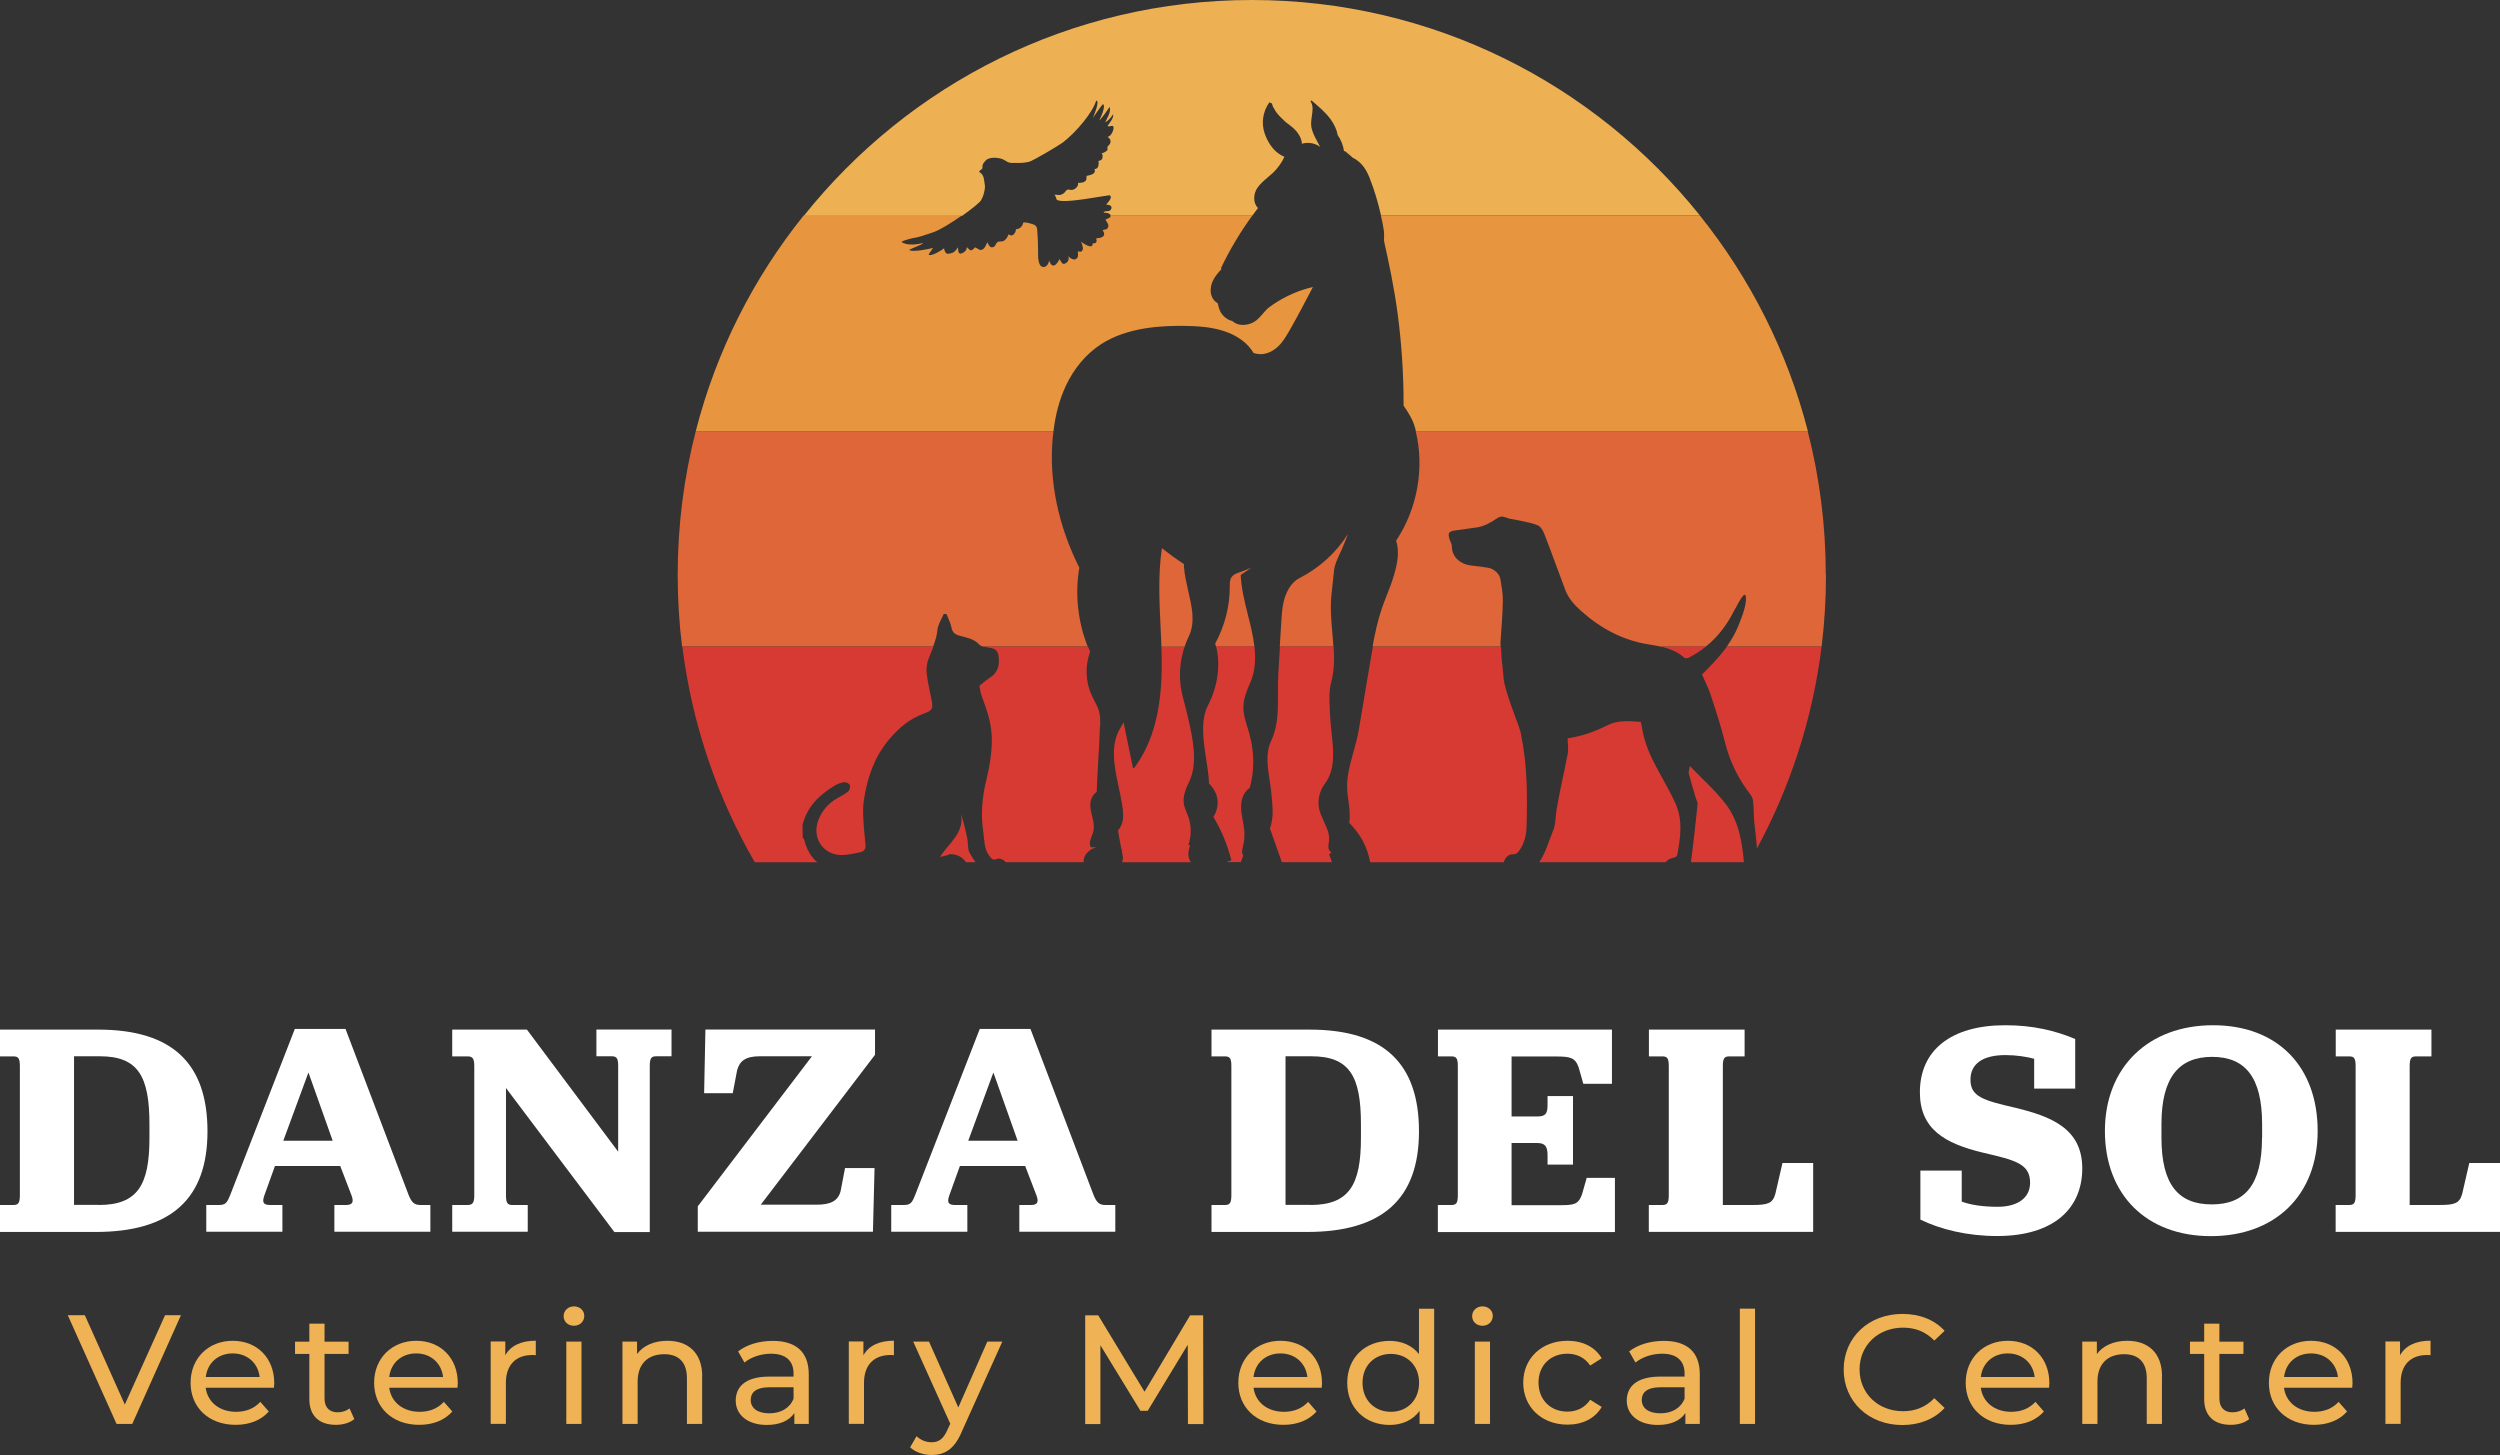 <svg width="311" height="181" viewBox="0 0 311 181" fill="none" xmlns="http://www.w3.org/2000/svg">
<rect x="0" y="0" width="311" height="181" fill="#333333" stroke="none"/>
<g clip-path="url(#clip0_4261_2398)">
<path d="M0 149.901H1.656C2.274 149.901 2.472 149.678 2.472 148.651V132.625C2.472 131.635 2.274 131.413 1.656 131.413H0V128.084H12.213C21.521 128.084 25.811 132.365 25.811 140.743C25.811 149.122 21.286 153.255 11.904 153.255H0V149.926V149.901ZM12.287 149.901C17.158 149.901 18.591 147.364 18.591 141.56V139.852C18.591 133.9 17.195 131.4 12.411 131.4H9.209V149.889H12.3L12.287 149.901Z" fill="white"/>
<path d="M42.313 145.05H34.204L32.894 148.688C32.547 149.641 32.819 149.901 33.623 149.901H35.131V153.23H25.662V149.901H27.207C28.06 149.901 28.246 149.641 28.641 148.651L36.676 127.997H42.98L50.83 148.651C51.213 149.604 51.559 149.901 52.301 149.901H53.537V153.23H41.596V149.901H43.03C43.809 149.901 44.068 149.592 43.722 148.688L42.325 145.05H42.313ZM35.242 141.907H41.386L38.37 133.417L35.242 141.907Z" fill="white"/>
<path d="M65.54 128.071L76.9 143.268V132.613C76.9 131.623 76.702 131.4 76.084 131.4H74.193V128.071H83.538V131.4H81.647C81.029 131.4 80.831 131.623 80.831 132.613V153.267H76.43L62.944 135.348V148.688C62.944 149.678 63.142 149.901 63.76 149.901H65.651V153.23H56.257V149.901H58.148C58.766 149.901 59.001 149.678 59.001 148.688V132.625C59.001 131.635 58.766 131.412 58.148 131.412H56.257V128.084H65.528L65.54 128.071Z" fill="white"/>
<path d="M86.789 150.087L101.005 131.4H94.515C92.772 131.4 92.006 131.969 91.697 133.145L91.153 135.991H87.593L87.754 128.071H108.854V131.214L94.639 149.864H101.598C103.304 149.864 104.268 149.406 104.577 148.156L105.121 145.31H108.793L108.595 153.23H86.802V150.087H86.789Z" fill="white"/>
<path d="M127.52 145.05H119.411L118.101 148.688C117.755 149.641 118.026 149.901 118.83 149.901H120.338V153.23H110.869V149.901H112.414C113.267 149.901 113.453 149.641 113.848 148.651L121.883 127.997H128.188L136.037 148.651C136.42 149.604 136.766 149.901 137.508 149.901H138.744V153.23H126.803V149.901H128.237C129.016 149.901 129.275 149.592 128.929 148.688L127.532 145.05H127.52ZM120.449 141.907H126.593L123.577 133.417L120.449 141.907Z" fill="white"/>
<path d="M150.71 149.901H152.366C152.984 149.901 153.182 149.678 153.182 148.651V132.625C153.182 131.635 152.984 131.413 152.366 131.413H150.71V128.084H162.923C172.231 128.084 176.521 132.365 176.521 140.743C176.521 149.122 171.996 153.255 162.614 153.255H150.71V149.926V149.901ZM162.997 149.901C167.868 149.901 169.301 147.364 169.301 141.56V139.852C169.301 133.9 167.905 131.4 163.121 131.4H159.919V149.889H163.01L162.997 149.901Z" fill="white"/>
<path d="M178.882 149.901H180.538C181.156 149.901 181.354 149.678 181.354 148.688V132.625C181.354 131.635 181.156 131.413 180.538 131.413H178.882V128.084H200.526V134.828H196.966L196.385 132.786C195.965 131.573 195.347 131.425 193.567 131.425H188.041V138.887H191.243C192.207 138.887 192.516 138.59 192.516 137.489V136.35H195.681V144.877H192.516V143.701C192.516 142.637 192.207 142.191 191.243 142.191H188.041V149.926H193.987C195.804 149.926 196.348 149.852 196.806 148.565L197.386 146.523H200.897V153.267H178.869V149.938L178.882 149.901Z" fill="white"/>
<path d="M205.125 149.901H206.781C207.399 149.901 207.597 149.678 207.597 148.651V132.625C207.597 131.635 207.399 131.413 206.781 131.413H205.125V128.084H217.029V131.413H215.138C214.519 131.413 214.322 131.635 214.322 132.625V149.901H217.956C219.921 149.901 220.502 149.716 220.848 148.54L221.739 144.679H225.558V153.242H205.112V149.914L205.125 149.901Z" fill="white"/>
<path d="M238.896 151.72V145.619H244.038V149.48C245.274 149.938 246.857 150.124 248.526 150.124C250.887 150.124 252.543 149.097 252.543 147.129C252.543 144.741 250.652 144.32 246.634 143.379C241.925 142.241 238.834 140.459 238.834 135.88C238.834 130.682 242.654 127.539 249.465 127.539C252.939 127.539 255.683 128.22 258.155 129.247V135.422H253.05V131.71C252.086 131.45 250.775 131.252 249.49 131.252C246.671 131.252 245.126 132.316 245.126 134.321C245.126 136.437 246.746 136.895 250.726 137.811C255.089 138.875 259.033 140.347 259.033 145.347C259.033 150.347 255.473 153.762 248.439 153.762C244.694 153.762 241.405 152.933 238.896 151.72Z" fill="white"/>
<path d="M261.851 140.694C261.851 132.774 267.265 127.539 275.3 127.539C283.335 127.539 288.317 132.687 288.317 140.694C288.317 148.701 283.026 153.775 275.028 153.775C267.031 153.775 261.851 148.626 261.851 140.694ZM281.407 141.523V139.852C281.407 133.974 279.281 131.474 275.189 131.474C271.098 131.474 268.885 133.974 268.885 139.852V141.523C268.885 147.401 271.011 149.827 275.14 149.827C279.268 149.827 281.395 147.401 281.395 141.523H281.407Z" fill="white"/>
<path d="M290.567 149.901H292.223C292.841 149.901 293.039 149.678 293.039 148.651V132.625C293.039 131.635 292.841 131.413 292.223 131.413H290.567V128.084H302.471V131.413H300.579C299.961 131.413 299.763 131.635 299.763 132.625V149.901H303.398C305.363 149.901 305.944 149.716 306.29 148.54L307.18 144.679H311V153.242H290.554V149.914L290.567 149.901Z" fill="white"/>
<path d="M22.51 163.613L16.453 177.139H14.5L8.43 163.613H10.557L15.526 174.726L20.532 163.613H22.498H22.51Z" fill="#EFB254"/>
<path d="M34.068 172.634H25.588C25.823 174.429 27.306 175.629 29.371 175.629C30.594 175.629 31.62 175.221 32.387 174.392L33.438 175.592C32.486 176.669 31.052 177.25 29.321 177.25C25.947 177.25 23.709 175.072 23.709 172.016C23.709 168.959 25.934 166.793 28.95 166.793C31.966 166.793 34.117 168.922 34.117 172.065C34.117 172.226 34.093 172.449 34.08 172.622L34.068 172.634ZM25.6 171.298H32.3C32.102 169.578 30.78 168.365 28.95 168.365C27.121 168.365 25.798 169.565 25.6 171.298Z" fill="#EFB254"/>
<path d="M44.081 176.533C43.512 177.015 42.647 177.25 41.794 177.25C39.68 177.25 38.481 176.112 38.481 174.045V168.427H36.701V166.905H38.481V164.665H40.372V166.905H43.364V168.427H40.372V173.971C40.372 175.072 40.966 175.691 42.004 175.691C42.56 175.691 43.092 175.518 43.487 175.208L44.081 176.545V176.533Z" fill="#EFB254"/>
<path d="M56.899 172.634H48.419C48.654 174.429 50.138 175.629 52.202 175.629C53.426 175.629 54.452 175.221 55.218 174.392L56.269 175.592C55.317 176.669 53.883 177.25 52.153 177.25C48.778 177.25 46.541 175.072 46.541 172.016C46.541 168.959 48.766 166.793 51.782 166.793C54.798 166.793 56.949 168.922 56.949 172.065C56.949 172.226 56.924 172.449 56.912 172.622L56.899 172.634ZM48.419 171.298H55.119C54.922 169.578 53.599 168.365 51.769 168.365C49.94 168.365 48.617 169.565 48.419 171.298Z" fill="#EFB254"/>
<path d="M66.653 166.793V168.588C66.492 168.563 66.356 168.563 66.22 168.563C64.193 168.563 62.932 169.776 62.932 172.028V177.127H61.04V166.88H62.858V168.6C63.525 167.4 64.823 166.781 66.665 166.781L66.653 166.793Z" fill="#EFB254"/>
<path d="M70.114 163.724C70.114 163.044 70.67 162.511 71.399 162.511C72.129 162.511 72.685 163.031 72.685 163.687C72.685 164.38 72.153 164.925 71.399 164.925C70.645 164.925 70.114 164.405 70.114 163.724ZM70.448 166.892H72.339V177.139H70.448V166.892Z" fill="#EFB254"/>
<path d="M87.346 171.248V177.139H85.454V171.459C85.454 169.454 84.428 168.464 82.636 168.464C80.621 168.464 79.323 169.64 79.323 171.867V177.139H77.432V166.892H79.249V168.439C80.015 167.4 81.363 166.793 83.019 166.793C85.565 166.793 87.358 168.229 87.358 171.236L87.346 171.248Z" fill="#EFB254"/>
<path d="M100.609 170.951V177.139H98.817V175.79C98.186 176.718 97.025 177.263 95.393 177.263C93.032 177.263 91.524 176.025 91.524 174.243C91.524 172.597 92.612 171.248 95.727 171.248H98.718V170.877C98.718 169.318 97.791 168.402 95.924 168.402C94.688 168.402 93.415 168.823 92.612 169.503L91.82 168.117C92.908 167.264 94.466 166.806 96.135 166.806C98.99 166.806 100.609 168.155 100.609 170.964V170.951ZM98.718 174.008V172.573H95.801C93.934 172.573 93.39 173.29 93.39 174.157C93.39 175.184 94.255 175.815 95.702 175.815C97.148 175.815 98.248 175.171 98.718 173.996V174.008Z" fill="#EFB254"/>
<path d="M111.203 166.793V168.588C111.042 168.563 110.906 168.563 110.77 168.563C108.743 168.563 107.482 169.776 107.482 172.028V177.127H105.591V166.88H107.408V168.6C108.075 167.4 109.373 166.781 111.215 166.781L111.203 166.793Z" fill="#EFB254"/>
<path d="M124.689 166.892L119.621 178.154C118.694 180.319 117.495 181 115.9 181C114.899 181 113.873 180.666 113.218 180.047L114.021 178.661C114.528 179.144 115.183 179.416 115.888 179.416C116.79 179.416 117.371 179.008 117.878 177.832L118.212 177.114L113.601 166.892H115.567L119.213 175.085L122.823 166.892H124.677H124.689Z" fill="#EFB254"/>
<path d="M147.78 177.139L147.756 167.288L142.774 175.505H141.872L136.89 167.35V177.151H134.999V163.625H136.618L142.378 173.129L148.052 163.625H149.672L149.696 177.151H147.805L147.78 177.139Z" fill="#EFB254"/>
<path d="M164.419 172.634H155.939C156.174 174.429 157.657 175.629 159.721 175.629C160.945 175.629 161.971 175.221 162.738 174.392L163.776 175.592C162.824 176.669 161.39 177.25 159.66 177.25C156.285 177.25 154.047 175.072 154.047 172.016C154.047 168.959 156.273 166.793 159.289 166.793C162.305 166.793 164.456 168.922 164.456 172.065C164.456 172.226 164.431 172.449 164.419 172.622V172.634ZM155.939 171.298H162.639C162.441 169.578 161.118 168.365 159.289 168.365C157.459 168.365 156.137 169.565 155.939 171.298Z" fill="#EFB254"/>
<path d="M178.412 162.796V177.139H176.595V175.518C175.742 176.681 174.407 177.263 172.874 177.263C169.821 177.263 167.596 175.159 167.596 172.028C167.596 168.897 169.821 166.806 172.874 166.806C174.357 166.806 175.655 167.35 176.52 168.452V162.809H178.412V162.796ZM176.533 172.016C176.533 169.838 175.012 168.427 173.022 168.427C171.032 168.427 169.499 169.838 169.499 172.016C169.499 174.194 171.02 175.629 173.022 175.629C175.025 175.629 176.533 174.194 176.533 172.016Z" fill="#EFB254"/>
<path d="M183.134 163.724C183.134 163.044 183.69 162.511 184.419 162.511C185.149 162.511 185.705 163.031 185.705 163.687C185.705 164.38 185.173 164.925 184.419 164.925C183.665 164.925 183.134 164.405 183.134 163.724ZM183.468 166.892H185.359V177.139H183.468V166.892Z" fill="#EFB254"/>
<path d="M189.488 172.016C189.488 168.959 191.799 166.793 195.001 166.793C196.867 166.793 198.425 167.548 199.253 168.971L197.819 169.875C197.152 168.872 196.126 168.402 194.976 168.402C192.924 168.402 191.391 169.813 191.391 171.991C191.391 174.169 192.924 175.604 194.976 175.604C196.113 175.604 197.139 175.147 197.819 174.132L199.253 175.023C198.425 176.458 196.867 177.226 195.001 177.226C191.787 177.226 189.488 175.048 189.488 171.991V172.016Z" fill="#EFB254"/>
<path d="M211.454 170.951V177.139H209.661V175.79C209.031 176.718 207.869 177.263 206.237 177.263C203.876 177.263 202.368 176.025 202.368 174.243C202.368 172.597 203.456 171.248 206.571 171.248H209.562V170.877C209.562 169.318 208.635 168.402 206.769 168.402C205.533 168.402 204.272 168.823 203.456 169.503L202.665 168.117C203.753 167.264 205.31 166.806 206.979 166.806C209.834 166.806 211.454 168.155 211.454 170.964V170.951ZM209.562 174.008V172.573H206.645C204.779 172.573 204.235 173.29 204.235 174.157C204.235 175.184 205.1 175.815 206.546 175.815C207.993 175.815 209.093 175.171 209.562 173.996V174.008Z" fill="#EFB254"/>
<path d="M216.435 162.796H218.327V177.139H216.435V162.796Z" fill="#EFB254"/>
<path d="M229.353 170.37C229.353 166.373 232.468 163.452 236.671 163.452C238.797 163.452 240.651 164.17 241.912 165.556L240.627 166.769C239.564 165.667 238.266 165.16 236.745 165.16C233.63 165.16 231.331 167.363 231.331 170.357C231.331 173.352 233.642 175.555 236.745 175.555C238.266 175.555 239.564 175.035 240.627 173.934L241.912 175.147C240.651 176.533 238.797 177.275 236.646 177.275C232.468 177.275 229.353 174.355 229.353 170.357V170.37Z" fill="#EFB254"/>
<path d="M254.892 172.634H246.412C246.647 174.429 248.13 175.629 250.194 175.629C251.418 175.629 252.444 175.221 253.211 174.392L254.261 175.592C253.309 176.669 251.875 177.25 250.145 177.25C246.77 177.25 244.533 175.072 244.533 172.016C244.533 168.959 246.758 166.793 249.774 166.793C252.79 166.793 254.941 168.922 254.941 172.065C254.941 172.226 254.916 172.449 254.904 172.622L254.892 172.634ZM246.412 171.298H253.112C252.914 169.578 251.591 168.365 249.762 168.365C247.932 168.365 246.61 169.565 246.412 171.298Z" fill="#EFB254"/>
<path d="M268.947 171.248V177.139H267.055V171.459C267.055 169.454 266.029 168.464 264.237 168.464C262.222 168.464 260.924 169.64 260.924 171.867V177.139H259.033V166.892H260.85V168.439C261.616 167.4 262.964 166.793 264.62 166.793C267.167 166.793 268.959 168.229 268.959 171.236L268.947 171.248Z" fill="#EFB254"/>
<path d="M279.8 176.533C279.231 177.015 278.366 177.25 277.513 177.25C275.399 177.25 274.2 176.112 274.2 174.045V168.427H272.432V166.905H274.2V164.665H276.091V166.905H279.083V168.427H276.091V173.971C276.091 175.072 276.685 175.691 277.723 175.691C278.279 175.691 278.811 175.518 279.206 175.208L279.8 176.545V176.533Z" fill="#EFB254"/>
<path d="M292.606 172.634H284.126C284.361 174.429 285.844 175.629 287.909 175.629C289.133 175.629 290.159 175.221 290.925 174.392L291.976 175.592C291.024 176.669 289.59 177.25 287.859 177.25C284.485 177.25 282.247 175.072 282.247 172.016C282.247 168.959 284.472 166.793 287.489 166.793C290.505 166.793 292.656 168.922 292.656 172.065C292.656 172.226 292.631 172.449 292.619 172.622L292.606 172.634ZM284.139 171.298H290.838C290.641 169.578 289.318 168.365 287.489 168.365C285.659 168.365 284.336 169.565 284.139 171.298Z" fill="#EFB254"/>
<path d="M302.359 166.793V168.588C302.199 168.563 302.063 168.563 301.927 168.563C299.899 168.563 298.639 169.776 298.639 172.028V177.127H296.747V166.88H298.564V168.6C299.232 167.4 300.53 166.781 302.372 166.781L302.359 166.793Z" fill="#EFB254"/>
<path d="M211.491 26.817H171.798C171.774 26.73 171.761 26.631 171.737 26.545C171.403 25.109 170.983 23.699 170.451 22.325C170.093 21.36 169.524 20.209 168.251 19.602C168.251 19.602 168.251 19.578 168.226 19.565L167.336 18.81C167.336 18.81 167.262 18.786 167.237 18.798C167.225 18.798 167.212 18.823 167.2 18.835C167.101 18.105 166.829 17.412 166.409 16.806C166.298 16.162 166.001 15.506 165.556 14.875C164.901 13.972 164.023 13.242 163.183 12.524C163.146 12.499 163.096 12.499 163.071 12.524C163.034 12.549 163.034 12.598 163.047 12.635C163.38 13.155 163.294 13.774 163.195 14.43C163.146 14.801 163.084 15.184 163.108 15.568C163.158 16.249 163.492 16.892 163.788 17.449L164.221 18.266C163.591 17.808 162.725 17.647 161.959 17.882C161.934 17.375 161.699 16.843 161.291 16.348C160.896 15.89 160.389 15.518 159.907 15.16L159.87 15.123C159.449 14.739 159.029 14.331 158.708 13.873C158.609 13.687 158.485 13.489 158.374 13.303C158.325 13.167 158.263 13.031 158.226 12.883C158.213 12.845 158.176 12.808 158.127 12.821C158.114 12.821 158.09 12.821 158.077 12.845C158.065 12.821 158.053 12.796 158.028 12.771C157.991 12.722 157.917 12.722 157.88 12.771C157.101 13.885 156.891 15.296 157.311 16.558C157.595 17.4 158.275 18.885 159.783 19.503C159.449 20.233 158.955 20.927 158.362 21.496C158.152 21.694 157.917 21.892 157.694 22.077C157.237 22.461 156.767 22.869 156.421 23.364C155.926 24.082 155.828 25.233 156.495 25.877C156.26 26.186 156.025 26.495 155.803 26.805H138.151C138.151 26.805 138.138 26.755 138.126 26.718C137.953 26.433 137.496 26.495 137.273 26.433C137.446 26.149 137.891 26.384 138.126 26.149C138.472 25.753 138.176 25.444 137.619 25.468C137.669 25.295 138.472 24.639 138.077 24.305C137.965 24.194 131.933 25.505 131.426 24.8C131.426 24.552 131.216 24.317 131.191 24.243C131.476 24.132 131.785 24.478 132.39 23.996C132.563 23.822 132.563 23.711 132.786 23.599C132.91 23.538 133.107 23.637 133.243 23.637C133.404 23.637 133.552 23.587 133.688 23.513C133.948 23.364 134.158 23.08 134.109 22.758C134.418 22.733 134.677 22.758 134.937 22.585C135.209 22.412 135.147 22.176 135.172 21.879C135.604 21.78 136.42 21.669 136.148 21.026C136.667 21.05 136.692 20.469 136.667 20.085C136.643 20.073 136.63 20.06 136.618 20.048C136.853 19.936 137.038 19.961 137.125 19.701C137.211 19.454 137.174 19.194 137.014 19.021C137.137 19.157 137.681 18.786 137.743 18.699C137.817 18.575 137.743 18.414 137.768 18.291C137.805 18.154 137.978 18.055 138.064 17.907C138.274 17.499 138.089 17.251 137.792 17.028C138.176 16.929 138.423 16.471 138.497 16.113C138.534 15.964 138.571 15.704 138.386 15.655C138.386 15.655 137.706 15.791 137.792 15.655C138.04 15.234 138.559 14.739 138.472 14.207C138.225 14.59 137.916 14.999 137.483 15.222C137.706 14.739 138.274 13.86 138.027 13.316C137.916 13.477 137.088 14.726 136.729 14.999C136.803 14.887 137.632 13.229 137.211 12.944C136.915 13.229 136.074 14.528 135.95 14.677C136.049 14.467 136.89 12.462 136.358 12.524C135.963 13.947 133.911 16.422 132.205 17.734C131.822 18.031 128.509 20.011 128.002 20.134C127.248 20.308 126.642 20.271 125.864 20.271C125.307 20.271 125.048 19.875 124.529 19.738C123.824 19.553 123.206 19.602 122.81 19.813C122.662 19.899 122.402 20.196 122.316 20.345C122.168 20.555 122.266 20.79 122.18 20.988C122.118 21.112 121.908 21.137 121.846 21.285C121.772 21.459 121.883 21.409 122.032 21.545C122.477 21.929 122.415 22.572 122.526 23.117C122.563 23.364 122.415 24.342 122.019 24.948C121.834 25.233 120.832 26.038 119.683 26.854H99.991C113.057 10.469 133.182 0 155.729 0C178.276 0 198.4 10.469 211.479 26.817H211.491Z" fill="#EDB053"/>
<path d="M163.319 35.715C162.367 37.534 161.477 39.254 160.451 41.049C160.043 41.742 159.647 42.472 159.041 43.053C158.399 43.685 157.595 44.056 156.841 44.056C156.532 44.056 156.223 44.006 155.939 43.907C155.234 42.695 153.936 41.729 152.255 41.185C150.66 40.665 148.979 40.566 147.397 40.541C144.492 40.504 140.252 40.702 136.989 42.806C135.135 44.006 133.614 45.801 132.588 48.004C131.822 49.637 131.315 51.481 131.055 53.622H86.554C89.101 43.685 93.736 34.576 99.979 26.805H119.67C118.397 27.696 116.926 28.612 116.123 28.884C115.443 29.107 114.812 29.342 114.133 29.515C113.502 29.626 112.649 29.8 112.142 30.084C112.773 30.616 114.244 30.394 114.812 30.233C114.862 30.406 113.564 30.802 113.107 31.087C113.391 31.433 115.838 30.938 116.061 30.827C115.999 31 115.579 31.507 115.517 31.681C115.876 31.978 117.433 30.938 117.445 30.876C117.433 31.049 117.618 31.582 117.878 31.569C118.533 31.544 118.842 31.309 119.127 30.802C119.201 30.666 119.176 31.272 119.263 31.408C119.386 31.606 119.497 31.557 119.658 31.507C119.955 31.408 120.289 31.111 120.264 30.765C120.499 30.852 120.536 31.136 120.82 31.136C120.956 31.136 121.29 30.802 121.29 30.765C121.512 30.814 121.735 31.099 122.031 31.099C122.489 31.037 122.662 30.468 122.823 30.134C122.934 30.307 123.045 30.703 123.329 30.765C123.836 30.814 123.836 30.307 124.071 30.134C124.306 29.96 124.64 30.109 124.899 29.948C125.147 29.787 125.381 29.453 125.443 29.168C125.554 29.168 125.616 29.255 125.715 29.28C125.876 29.317 125.95 29.267 126.061 29.193C126.247 29.045 126.383 28.748 126.383 28.513C126.852 28.488 127.211 28.178 127.285 27.696C127.656 27.609 128.064 27.782 128.422 27.869C128.793 27.968 129.003 28.178 129.028 28.574C129.102 29.465 129.139 30.357 129.139 31.26C129.139 31.718 129.077 32.968 129.646 33.19C130.103 33.364 130.499 32.794 130.499 32.398C130.895 33.475 131.401 33.029 131.809 32.225C132.032 32.572 132.155 33.079 132.662 32.683C132.947 32.51 133.008 32.114 132.885 31.829C133.058 32.114 133.626 32.448 133.911 32.176C134.195 32.002 134.084 31.544 134.084 31.26C134.479 31.371 134.652 31.322 134.714 30.913C134.714 30.74 134.615 30.295 134.467 30.047C134.912 30.431 136.012 31.037 135.913 30.282C136.42 30.282 136.482 30.109 136.371 29.651C137.051 29.602 137.681 29.428 137.174 28.624C137.458 28.513 137.743 28.624 137.854 28.228C137.965 27.943 137.681 27.597 137.508 27.325C137.718 27.213 138.225 27.114 138.163 26.78H155.815C154.307 28.847 152.984 31.049 151.897 33.339C151.884 33.376 151.897 33.401 151.909 33.425C151.921 33.438 151.946 33.463 151.971 33.463C151.526 33.92 151.118 34.416 150.858 34.985C150.562 35.641 150.438 36.581 150.982 37.299C151.118 37.472 151.291 37.621 151.489 37.732C151.563 38.103 151.662 38.475 151.847 38.821C152.131 39.328 152.675 39.799 153.306 39.935L153.331 39.96C154.047 40.615 155.209 40.504 155.988 40.059C156.433 39.799 156.755 39.415 157.076 39.044C157.336 38.759 157.583 38.438 157.892 38.215C159.301 37.175 160.933 36.358 162.651 35.876C162.874 35.814 163.096 35.752 163.331 35.703L163.319 35.715Z" fill="#E7953E"/>
<path d="M224.903 53.634H176.137C176.1 53.473 176.051 53.312 176.014 53.152C175.742 52.161 175.148 51.246 174.605 50.466C174.605 50.466 174.605 50.454 174.605 50.441C174.617 46.655 174.37 42.831 173.875 39.081C173.443 35.801 172.763 32.646 172.231 30.245C172.157 29.96 172.169 29.688 172.182 29.404C172.182 29.181 172.182 28.958 172.157 28.723C172.07 28.079 171.934 27.461 171.786 26.829H211.479C217.709 34.601 222.344 43.709 224.903 53.647V53.634Z" fill="#E7953E"/>
<path d="M135.32 80.439H122.328C122.118 80.389 121.945 80.315 121.821 80.179C121.129 79.436 120.214 79.325 119.349 79.078C118.78 78.917 118.471 78.669 118.36 78.05C118.249 77.481 117.952 76.937 117.742 76.38C117.631 76.38 117.507 76.38 117.396 76.38C117.124 77.036 116.679 77.679 116.617 78.36C116.543 79.102 116.333 79.783 116.073 80.439H84.849C84.49 77.506 84.305 74.523 84.305 71.504C84.305 65.341 85.083 59.339 86.554 53.634H131.055C131.018 53.919 130.981 54.203 130.956 54.5C130.474 59.772 131.624 65.353 134.269 70.625C133.701 73.793 134.084 77.407 135.32 80.451V80.439Z" fill="#DE6638"/>
<path d="M147.904 79.127C147.694 79.56 147.521 79.993 147.36 80.451H144.48C144.455 79.585 144.406 78.731 144.369 77.877C144.22 74.697 144.059 71.393 144.542 68.2C145.432 68.893 146.346 69.561 147.286 70.168C147.273 70.279 147.286 70.403 147.286 70.502C147.348 71.492 147.595 72.519 147.817 73.521C148.262 75.439 148.732 77.419 147.892 79.139L147.904 79.127Z" fill="#DE6638"/>
<path d="M156.05 80.439H151.278C151.241 80.303 151.204 80.179 151.167 80.055C152.354 77.877 152.984 75.452 152.984 73.001V72.952C152.984 72.531 152.984 72.086 153.232 71.764C153.479 71.43 153.911 71.281 154.344 71.145L154.468 71.096C154.888 70.96 155.284 70.786 155.667 70.601C155.246 70.922 154.814 71.219 154.381 71.504C154.356 71.516 154.344 71.541 154.344 71.578C154.418 73.199 154.839 74.882 155.246 76.516C155.58 77.815 155.902 79.139 156.05 80.451V80.439Z" fill="#DE6638"/>
<path d="M167.67 66.492C167.435 67.111 167.175 67.73 166.928 68.324C166.841 68.522 166.743 68.744 166.631 68.967C166.347 69.586 166.026 70.291 165.964 70.91L165.63 74.004C165.469 75.588 165.605 77.172 165.741 78.706C165.791 79.276 165.84 79.857 165.877 80.439H159.202L159.4 77.258C159.462 76.269 159.524 75.254 159.845 74.288C160.067 73.633 160.587 72.445 161.674 71.9C164.147 70.638 166.211 68.744 167.645 66.492H167.67Z" fill="#DE6638"/>
<path d="M227.153 71.504C227.153 74.523 226.967 77.506 226.609 80.439H214.804C215.36 79.659 215.854 78.818 216.225 77.914C216.843 76.429 217.35 74.932 217.165 74.14C216.979 73.348 215.879 75.773 215.261 76.825C214.408 78.286 213.407 79.474 212.195 80.439H206.596C206.126 80.328 205.656 80.253 205.174 80.179C201.898 79.672 199.142 78.187 196.694 76.009C195.866 75.266 195.124 74.462 194.729 73.41C193.851 71.096 193.023 68.757 192.121 66.442C191.947 65.997 191.676 65.49 191.243 65.329C190.167 64.896 188.078 64.599 187.683 64.5C187.287 64.388 186.867 64.067 186.274 64.45C185.445 65.007 184.667 65.465 183.702 65.613C182.825 65.749 181.935 65.861 181.057 65.985C180.204 66.096 180.068 66.306 180.34 67.135C180.427 67.408 180.612 67.68 180.612 67.952C180.612 69.437 181.861 70.242 183.035 70.353C183.727 70.415 184.407 70.526 185.099 70.625C185.841 70.737 186.533 71.356 186.657 72.073C186.805 72.977 186.978 73.892 186.953 74.796C186.929 76.516 186.768 78.224 186.657 79.944L186.682 80.439H170.748C171.032 78.83 171.378 77.209 171.91 75.662C172.107 75.093 172.33 74.536 172.54 73.991C172.861 73.187 173.183 72.346 173.43 71.492C173.875 69.92 174.098 68.596 173.677 67.259C176.335 63.275 177.225 58.213 176.113 53.634H224.878C226.349 59.352 227.128 65.341 227.128 71.504H227.153Z" fill="#DE6638"/>
<path d="M115.505 81.949C115.295 82.53 115.208 83.211 115.282 83.817C115.418 84.981 115.715 86.119 115.925 87.27C116.073 88.161 115.925 88.409 115.06 88.718C113.218 89.362 111.821 90.525 110.572 92.022C108.743 94.213 107.89 96.762 107.47 99.497C107.371 100.177 107.358 100.87 107.383 101.551C107.433 102.739 107.556 103.927 107.668 105.115C107.717 105.622 107.457 105.932 107.012 106.018C106.283 106.155 105.541 106.353 104.812 106.365C104.726 106.365 104.651 106.365 104.565 106.365C102.327 106.278 101.005 104.187 101.784 102.083C102.229 100.87 103.02 99.942 104.145 99.311C104.627 99.039 105.121 98.779 105.541 98.433C105.714 98.284 105.801 97.851 105.714 97.653C105.64 97.48 105.294 97.294 105.059 97.306C105.035 97.306 105.022 97.306 105.01 97.306C104.59 97.368 104.12 97.541 103.761 97.777C101.895 98.915 100.424 100.326 99.83 102.615C99.83 103.123 99.843 103.63 99.855 104.137C99.855 104.249 100.016 104.348 100.041 104.447C100.337 105.66 100.869 106.6 101.672 107.268H93.897C89.224 99.2 86.097 90.129 84.885 80.451H116.11C115.925 80.959 115.702 81.454 115.517 81.961L115.505 81.949Z" fill="#D73A33"/>
<path d="M120.598 106.019C120.795 106.452 121.067 106.86 121.352 107.256H120.165C119.683 106.563 118.966 106.241 118.175 106.254H118.138C118.014 106.254 117.903 106.415 117.767 106.415C117.532 106.415 117.272 106.575 116.951 106.588C118.063 104.818 120.029 103.605 119.534 101.205C119.881 102.269 120.128 103.308 120.338 104.36C120.449 104.917 120.363 105.536 120.585 106.031L120.598 106.019Z" fill="#D73A33"/>
<path d="M136.828 90.413C136.791 91.75 136.717 93.136 136.63 94.485C136.556 95.821 136.47 97.207 136.433 98.519C135.963 98.829 135.666 99.385 135.641 100.041C135.617 100.549 135.74 101.056 135.864 101.551L135.913 101.749C136.037 102.256 136.148 102.85 136.012 103.407C135.963 103.593 135.901 103.791 135.827 103.977C135.654 104.422 135.468 104.892 135.666 105.35C135.666 105.387 135.716 105.412 135.753 105.4C135.963 105.4 136.173 105.387 136.383 105.387C135.74 105.585 135.233 105.969 134.974 106.464C134.85 106.699 134.788 106.971 134.801 107.256H125.122C124.899 106.996 124.541 106.811 124.232 106.811C124.145 106.811 124.071 106.823 123.997 106.86C123.873 106.91 123.774 106.934 123.688 106.934C123.404 106.934 123.268 106.724 123.07 106.464C122.402 105.598 122.477 104.558 122.328 103.568C121.994 101.378 122.155 99.286 122.687 97.096C123.898 92.133 123.268 89.98 122.724 88.285C122.167 86.589 122.069 86.713 121.834 85.315C122.316 84.931 122.711 84.572 123.169 84.288C124.207 83.619 124.38 82.654 124.207 81.528C124.121 80.983 123.836 80.736 123.342 80.624C123.033 80.55 122.662 80.525 122.353 80.451H135.345C135.431 80.662 135.518 80.872 135.617 81.07C134.949 82.852 135.036 84.857 135.839 86.565C135.938 86.775 136.049 86.973 136.148 87.183C136.371 87.592 136.593 88.025 136.717 88.47C136.89 89.114 136.878 89.77 136.853 90.413H136.828Z" fill="#D73A33"/>
<path d="M147.842 106.328C147.854 106.687 147.966 107.021 148.163 107.268H139.609C139.622 107.095 139.659 106.91 139.708 106.736C139.659 106.439 139.609 106.13 139.548 105.833C139.572 105.833 139.597 105.796 139.597 105.783C139.609 105.734 139.597 105.697 139.548 105.684C139.548 105.684 139.523 105.684 139.51 105.672C139.486 105.511 139.449 105.363 139.424 105.214C139.3 104.595 139.177 103.952 139.078 103.308C139.585 102.739 139.721 102.009 139.721 101.502C139.733 100.932 139.634 100.363 139.548 99.819L139.498 99.583C139.399 99.051 139.288 98.47 139.164 97.925C138.62 95.339 138.064 92.678 139.387 90.537C139.523 90.314 139.646 90.092 139.77 89.856L140.932 95.5C140.932 95.5 140.957 95.561 141.006 95.574H141.019C141.019 95.574 141.068 95.561 141.093 95.537C143.503 92.307 144.591 88.025 144.517 82.06C144.517 81.528 144.492 81.008 144.48 80.476H147.36C146.754 82.258 146.618 84.189 146.989 86.032C147.076 86.49 147.199 86.948 147.323 87.394C147.409 87.728 147.496 88.062 147.582 88.409C147.632 88.631 147.681 88.854 147.743 89.077C148.361 91.762 149.066 94.819 147.941 97.232C147.57 98.012 147.125 98.977 147.261 99.942C147.323 100.338 147.484 100.71 147.62 101.081C147.694 101.242 147.755 101.403 147.817 101.563C148.213 102.677 148.225 103.915 147.867 105.029C147.867 105.053 147.867 105.078 147.867 105.103C147.879 105.128 147.916 105.14 147.941 105.14H148.04C147.929 105.536 147.817 105.944 147.83 106.365L147.842 106.328Z" fill="#D73A33"/>
<path d="M155.469 91.478C156.05 93.631 156.05 95.957 155.469 98.012C154.764 98.482 154.356 99.398 154.394 100.474C154.394 101.007 154.505 101.539 154.591 102.046C154.666 102.417 154.74 102.813 154.777 103.185C154.851 103.915 154.802 104.645 154.616 105.363C154.53 105.709 154.431 106.13 154.666 106.439C154.554 106.699 154.443 106.971 154.369 107.244H152.552C152.737 107.182 152.935 107.12 153.12 107.046C153.157 107.033 153.182 106.996 153.17 106.947C152.638 104.954 151.909 103.209 150.945 101.625C151.353 100.982 151.538 100.227 151.452 99.484C151.377 98.779 150.994 98.061 150.401 97.467C150.364 96.502 150.215 95.475 150.042 94.386C149.684 92.034 149.301 89.609 150.314 87.666C151.501 85.364 151.859 82.58 151.279 80.414H156.05C156.235 81.949 156.161 83.471 155.543 84.894C155.16 85.785 154.715 86.8 154.678 87.827C154.641 88.755 154.925 89.671 155.209 90.549C155.296 90.834 155.382 91.144 155.469 91.441V91.478Z" fill="#D73A33"/>
<path d="M164.802 97.504C164.122 98.42 163.862 99.621 164.122 100.71C164.246 101.229 164.48 101.724 164.703 102.219C165.061 102.987 165.395 103.717 165.333 104.509C165.333 104.608 165.309 104.707 165.296 104.793C165.272 104.967 165.247 105.14 165.247 105.326C165.259 105.647 165.408 105.932 165.642 106.068C165.556 106.118 165.469 106.179 165.383 106.229C165.346 106.241 165.333 106.291 165.358 106.316C165.482 106.625 165.593 106.947 165.692 107.256H159.462C159.313 106.835 159.165 106.415 159.017 105.994C158.671 105.004 158.325 104.014 157.978 103.061C158.46 101.799 158.325 100.413 158.189 99.064C158.189 98.928 158.164 98.779 158.151 98.63C158.102 98.123 158.028 97.579 157.941 97.059C157.682 95.388 157.422 93.668 158.114 92.208C159.004 90.339 158.992 88.272 158.98 86.268C158.98 85.476 158.98 84.659 159.017 83.867L159.227 80.439H165.902C166.001 81.899 165.989 83.384 165.605 84.844C165.321 85.921 165.37 87.047 165.42 88.136C165.42 88.334 165.432 88.52 165.445 88.706C165.469 89.448 165.556 90.228 165.63 90.995C165.89 93.309 166.162 95.698 164.814 97.492L164.802 97.504Z" fill="#D73A33"/>
<path d="M189.228 91.465C190.007 95.19 190.007 98.965 189.908 102.752C189.883 103.816 189.673 104.781 189.092 105.672C188.857 106.019 188.709 106.278 188.19 106.278C187.584 106.266 187.238 106.736 187.052 107.268H170.451C170.117 105.4 169.227 103.729 167.843 102.368C167.991 101.452 167.867 100.524 167.744 99.608C167.682 99.188 167.633 98.742 167.596 98.321C167.484 96.712 167.929 95.116 168.362 93.582C168.609 92.703 168.856 91.787 169.017 90.884L170.476 82.221C170.575 81.639 170.674 81.045 170.785 80.464H186.719L186.805 82.035C186.879 82.518 186.916 83.013 186.966 83.508C187.015 83.991 187.04 84.473 187.139 84.956C187.287 85.624 187.497 86.293 187.708 86.948C187.893 87.542 188.115 88.112 188.326 88.693C188.635 89.621 189.055 90.525 189.253 91.478L189.228 91.465Z" fill="#D73A33"/>
<path d="M208.425 99.942C209.389 102.071 209.043 104.236 208.635 106.427C208.611 106.551 208.326 106.674 208.153 106.712C207.733 106.786 207.424 106.984 207.201 107.256H191.49C191.527 107.182 191.577 107.12 191.614 107.058C192.318 105.944 192.689 104.583 193.184 103.395C193.542 102.541 193.493 101.675 193.616 100.858C193.999 98.494 194.58 96.131 195.025 93.779C195.137 93.21 195.025 92.579 195.013 91.849C196.83 91.577 198.375 91.02 199.982 90.215C201.144 89.634 202.343 89.683 203.666 89.77C203.753 89.77 203.839 89.77 203.926 89.782C203.963 89.782 204.012 89.782 204.049 89.782C204.148 89.782 204.21 90.265 204.284 90.673C204.606 92.48 205.273 93.99 206.138 95.599C206.917 97.059 207.733 98.42 208.425 99.93V99.942Z" fill="#D73A33"/>
<path d="M212.208 80.439C211.553 80.971 210.836 81.417 210.057 81.825C209.97 81.862 209.834 81.887 209.723 81.887C209.637 81.887 209.575 81.862 209.525 81.825C208.672 81.045 207.659 80.674 206.608 80.439H212.208Z" fill="#D73A33"/>
<path d="M214.668 99.992C216.287 102.12 216.72 104.694 216.942 107.256H210.354C210.675 104.855 210.922 102.43 211.182 100.017C211.207 99.819 211.058 99.608 210.996 99.398C210.687 98.358 210.366 97.319 210.094 96.267C210.032 96.019 210.156 95.722 210.218 95.289C211.787 96.935 213.394 98.334 214.655 99.992H214.668Z" fill="#D73A33"/>
<path d="M226.609 80.439C225.484 89.436 222.703 97.913 218.562 105.548C218.512 104.509 218.351 103.457 218.24 102.405C218.141 101.489 218.203 100.586 218.079 99.67C218.042 99.398 217.968 99.113 217.795 98.903C216.287 96.948 215.212 94.819 214.606 92.406C214.099 90.364 213.444 88.371 212.789 86.379C212.517 85.562 212.109 84.783 211.726 83.904C212.814 82.84 213.901 81.714 214.816 80.451H226.621L226.609 80.439Z" fill="#D73A33"/>
</g>
<defs>
<clipPath id="clip0_4261_2398">
<rect width="311" height="181" fill="white"/>
</clipPath>
</defs>
</svg>
